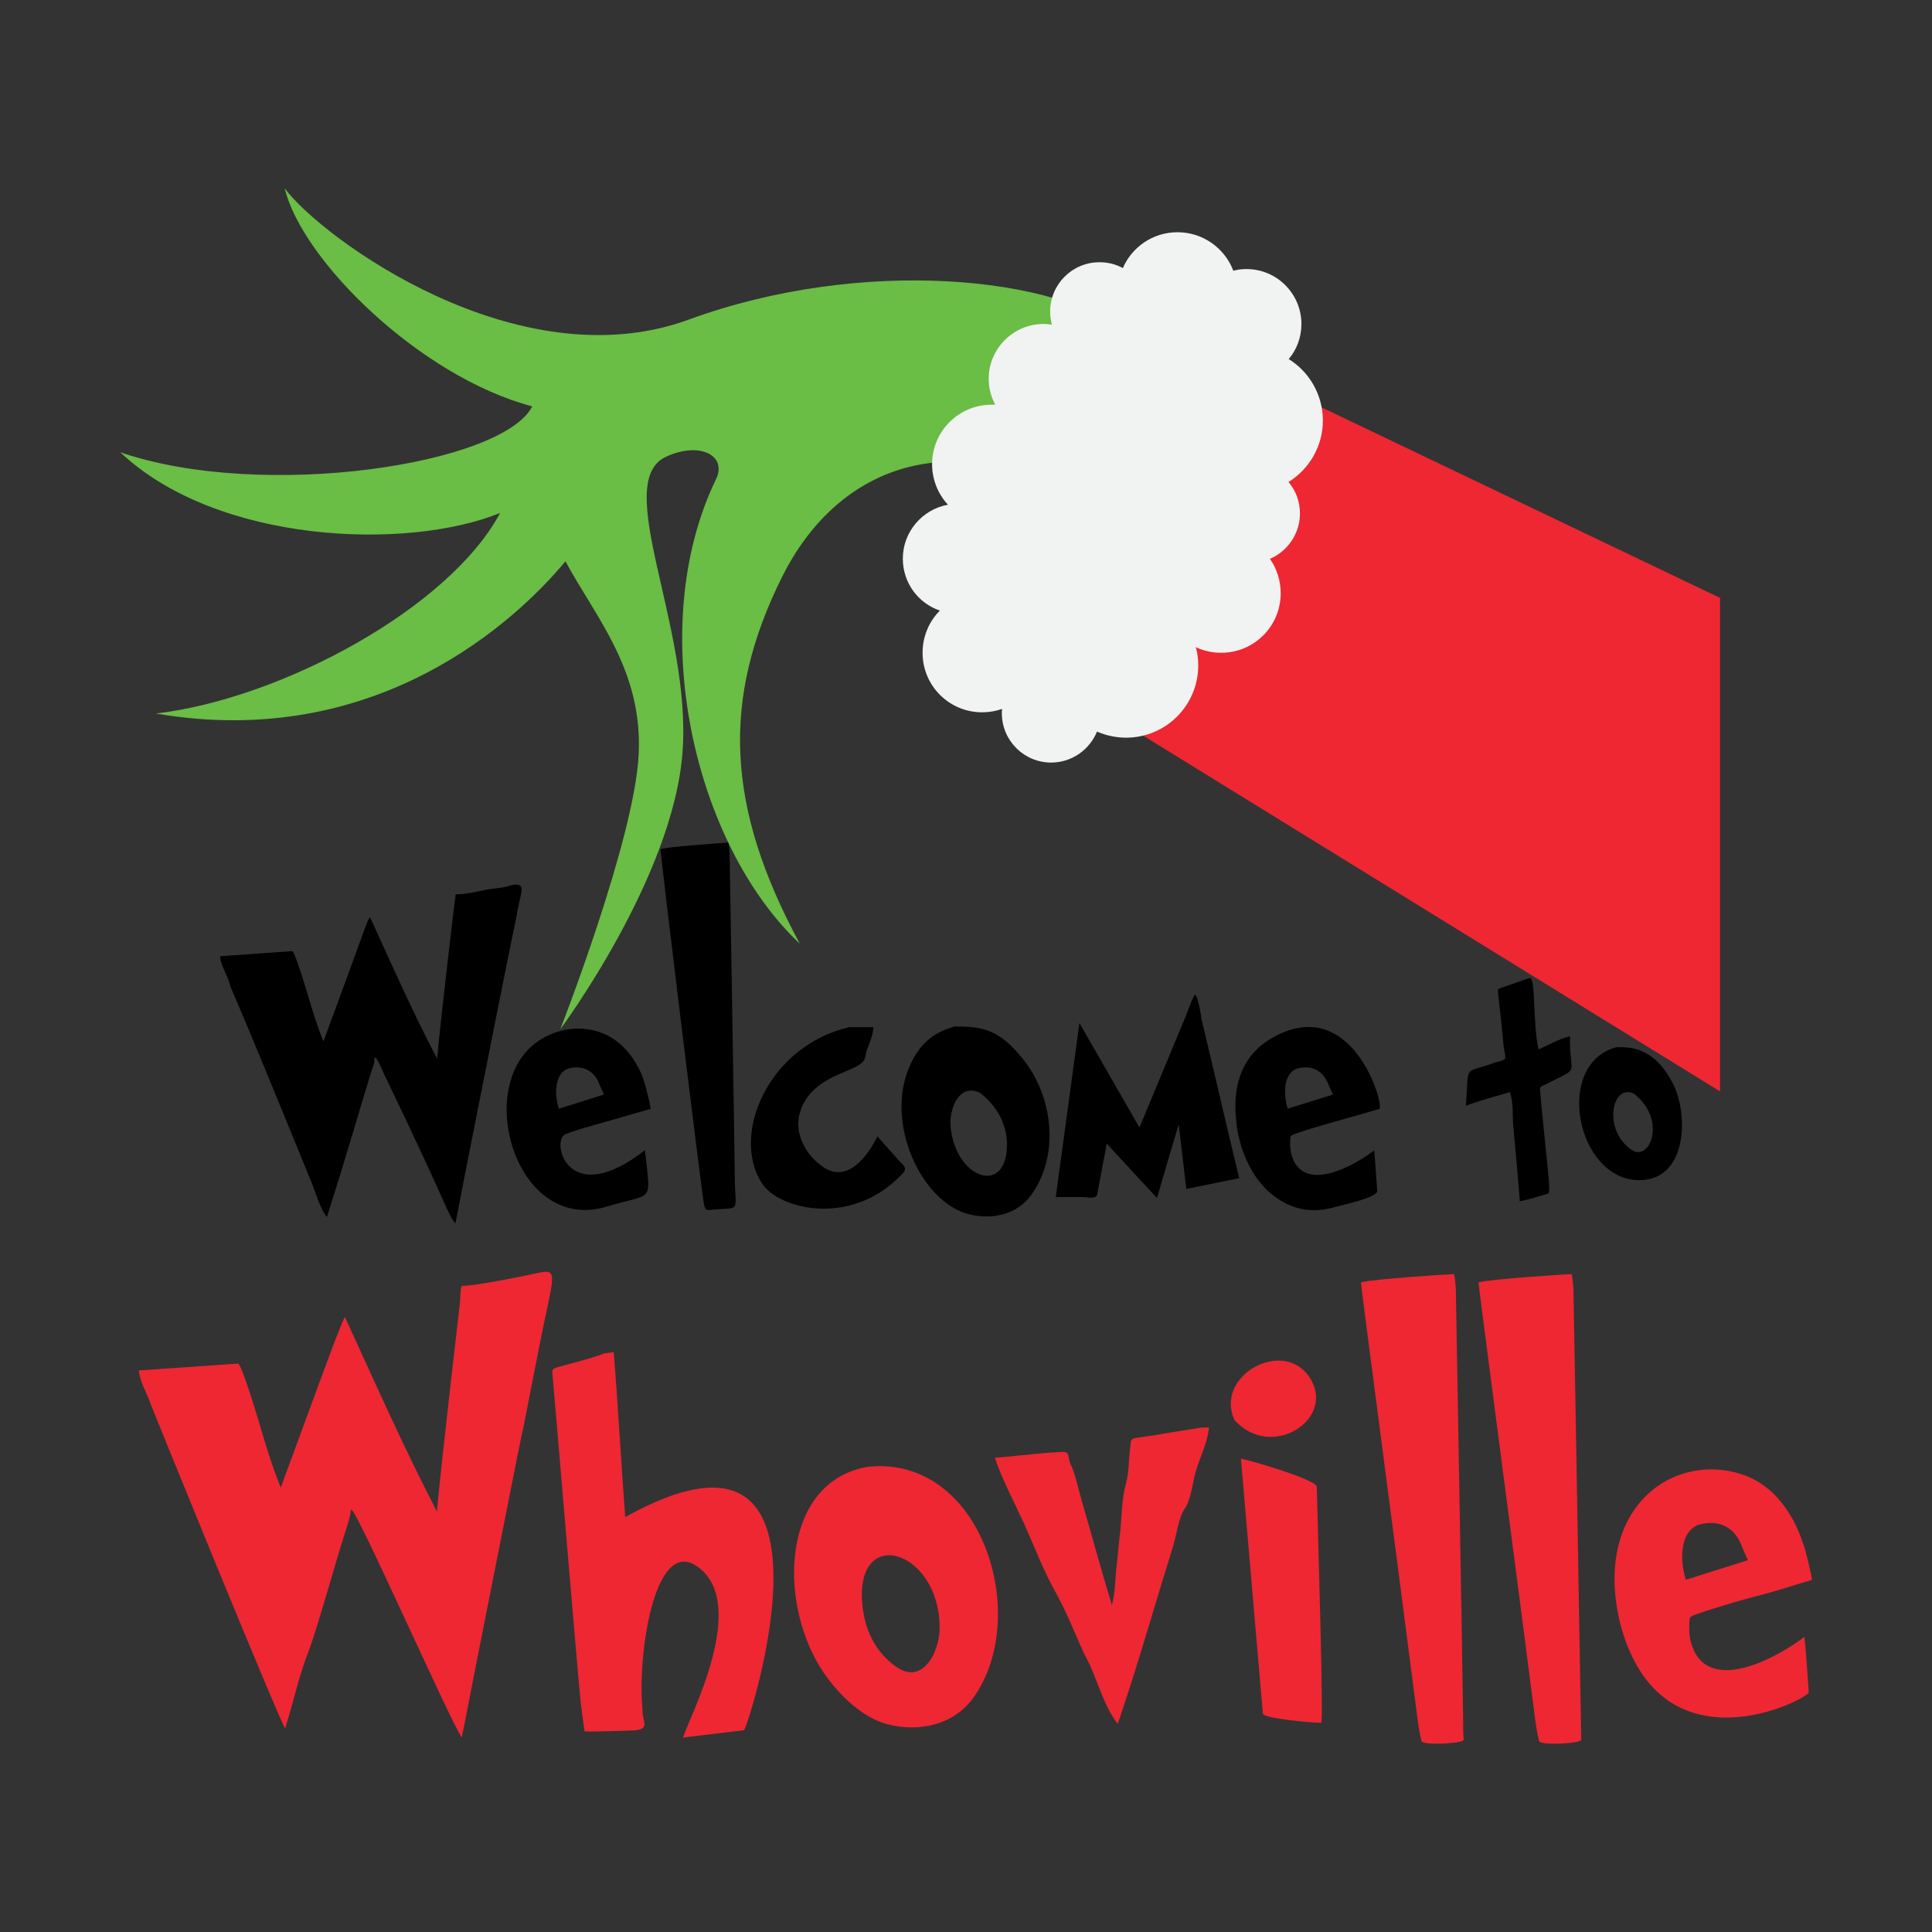 <svg xml:space="preserve" style="enable-background:new 0 0 792 792;" viewBox="0 0 792 792" y="0px" x="0px" xmlns:xlink="http://www.w3.org/1999/xlink" xmlns="http://www.w3.org/2000/svg" id="Layer_1" version="1.1">
<rect x="0" y="0" width="792" height="792" fill="#333333" stroke="none"/>
<style type="text/css">
	.st0{fill:#010101;}
	.st1{fill:#EE2933;}
	.st2{fill:#FFFFFF;}
	.st3{fill:#9ACA3E;}
	.st4{fill:#191917;}
	.st5{fill:#F6EB16;}
	.st6{fill:#E11E26;}
	.st7{fill:#AFD136;}
	.st8{fill:#E7E86B;}
	.st9{fill:#CD5127;}
	.st10{fill:#99CA3E;}
	.st11{fill:#EE2733;}
	.st12{fill:#6ABD45;}
	.st13{fill:#F1F2F2;}
	.st14{fill:#151913;}
	.st15{fill:#DA1F26;}
	.st16{fill:#1B2119;}
	.st17{fill:#D91F26;}
	.st18{fill:#1A1A1A;}
	.st19{fill:#1A1B1A;}
	.st20{fill:#ED1C24;}
	.st21{fill:#8DC240;}
	.st22{fill:#9BCB3C;}
	.st23{fill:#00AEEF;}
	.st24{fill:#046937;}
	.st25{fill:#C1282D;}
	.st26{fill:#006838;}
	.st27{fill:#9AC03C;}
	.st28{fill:#DF222B;}
	.st29{fill:#040404;}
	.st30{fill:#FBB040;}
	.st31{fill:#0B9447;}
	.st32{fill:#F6E502;}
	.st33{fill:#C32026;}
	.st34{fill:#264E25;}
	.st35{fill:#DF647A;}
	.st36{fill:#EFC629;}
	.st37{fill:#EC1D25;}
	.st38{fill:#FFF9E8;}
	.st39{fill:#2B72BA;}
	.st40{fill:#FFD674;}
	.st41{fill:#252121;}
	.st42{fill:#252121;stroke:#252121;}
	.st43{fill:#74BF4C;}
	.st44{fill:#E5212E;}
	.st45{fill:#A5A5A5;}
	.st46{fill:#9ACA3C;}
	.st47{fill:#ED2A34;}
	.st48{fill:#6DBD46;}
	.st49{fill:#F2F2F2;}
	.st50{fill:#E02228;}
	.st51{fill:#AAAAAB;}
	.st52{fill:#DF1F2B;}
	.st53{fill:#92C43E;}
	.st54{fill:#E6E7E8;}
	.st55{fill:#0E0F10;}
	.st56{fill:#EADD3B;}
	.st57{fill:#F6F8F7;}
	.st58{fill:#ED7D22;}
	.st59{fill-rule:evenodd;clip-rule:evenodd;fill:#C32026;}
	.st60{fill-rule:evenodd;clip-rule:evenodd;fill:#1F2020;}
	.st61{fill-rule:evenodd;clip-rule:evenodd;fill:#6ABD45;}
	.st62{fill:#242424;}
	.st63{fill:#F7E504;}
	.st64{fill:none;}
	.st65{fill:#A8CF38;}
	.st66{fill:#009444;}
	.st67{fill:#F5EB0E;}
	.st68{fill:#020202;}
	.st69{fill:#E01F28;}
	.st70{fill:#AFD137;}
	.st71{fill:#9BCB3D;}
	.st72{fill:#7E8736;}
	.st73{fill:#F8E712;}
	.st74{fill:#AAD037;}
	.st75{fill:#C92030;}
	.st76{fill:#ABABAC;}
	.st77{fill:#E7E7E7;}
	.st78{fill:#00A14B;}
	.st79{fill:#D3AB2A;}
	.st80{fill:#65B145;}
	.st81{fill:#D9D8AD;}
	.st82{fill:#96712C;}
	.st83{fill:#231F20;}
	.st84{fill:#487D3A;}
	.st85{fill:#C92327;}
	.st86{fill:#3E6932;}
	.st87{fill:#DD2C26;}
	.st88{fill:#B82025;}
	.st89{fill:#EFECEA;}
	.st90{fill:#6DBE45;}
	.st91{fill:#EE3431;}
	.st92{stroke:#010101;}
	.st93{fill:#92C43F;}
	.st94{fill:#D2AB2A;}
	.st95{fill:#8FC048;}
	.st96{fill:#2B4720;}
	.st97{fill:#A3CE44;}
	.st98{fill:#010101;stroke:#010101;}
	.st99{fill:#060709;}
	.st100{fill:#8CC541;}
	.st101{fill:#E02429;}
	.st102{fill:#FBFCFC;}
	.st103{fill:#259949;}
	.st104{fill:#1C8BCC;}
	.st105{fill:#13773C;}
	.st106{fill:#ED1E24;}
	.st107{fill:#9BC13C;}
	.st108{fill:#244A23;}
	.st109{fill:#BB2025;}
	.st110{fill:#51B848;}
	.st111{fill:#BC2029;}
</style>
<g>
	<g>
		<polygon points="705.1,447.4 461.7,297.3 533,162.8 705.1,245.1" class="st11"></polygon>
		<path d="M220.6,521.8c9-1.9,6.1,1.1,0,32.5c-16.7,85.5,8.6-44.3-25.6,128.9c-1.9,9.7-3.7,19.3-5.7,29
			c-3.7-4.3-43.8-95.1-45.3-93.3c-0.7,0.9,0.7-0.4-2.5,9.2c-3.6,11.1-11.6,40-15,48.8c-4,10.2-6.3,21.2-9.6,31.6
			c-2.4-3-55.1-132.6-55.1-132.8c-1.4-4.4-4.6-9.4-4.9-13.9c13.6-0.9,27.1-1.9,40.7-2.8c1.4-0.1,8.6,24,9.3,26.5
			c2.4,8.1,5,16.5,8.2,24.3c10.4-28,24.5-67.5,26.3-69.9c12.2,26.6,24.2,53.7,37.7,79.7c2-22,9.4-85,9.4-85.1
			c0.2-1.1,0.1-6.6,0.9-7.4C194.8,527.3,220.1,522,220.6,521.8z M251.6,554.3c1.8,22.6,3,45.1,4.7,67.6c95.8-53.3,50,87.2,48.7,87.4
			c-3.7,0.4-11.8,1.4-25,3c2.4-8.1,27.7-55.3,5.6-70.3c-17.7-11.9-24.4,37.9-22.2,58.7c-0.3,4.8,3.3,7.9-2.8,8.6
			c-0.8,0.1-20.9,0.8-21,0.4c-0.5-3.8-1-7.6-1.5-11.3c-0.7-5.4-11.2-131-11.5-133.7c-0.4-3.2-0.4-3.6,2.6-4.4
			C256.3,553.1,242.1,555.6,251.6,554.3z M355.7,601.3c46.8-5,67.3,61.3,43.3,94.7c-8.1,11.2-22.2,14.1-35,10.9
			c-11.4-2.9-22.1-14.1-28-23.8C318.7,654.7,321.2,607.2,355.7,601.3z M353.5,657.8c1,10.4,5.3,19.4,13.9,25.5
			c11.1,7.8,17.9-6.7,17.8-16.1C385.1,635.3,350.4,624.7,353.5,657.8z M492.6,585.2c1,0,2,0,3,0c-0.6,6.9-4.5,13.5-6,20.3
			c-0.8,3.7-1.8,10.1-4,13.1c-2.3,3.1-3.3,10.5-4.5,14.5c-1.6,5.3-3.2,10.7-4.9,16c-5.8,19.2-11.5,38.6-18,57.6
			c-6.4-8.2-8.6-19.8-13.8-28.8c-3.8-8.4-7.3-17.4-11.8-25.4c-4.9-8.7-8.6-18.6-12.7-27.7c-4.1-9-8.9-17.9-12.1-27.2
			c7.5-0.6,14.9-1.5,22.4-2.1c1.7-0.1,3.4-0.2,5.1-0.3c3.6-0.2,2.2,2.1,3.6,5.1c2.1,4.4,3,9.7,4.4,14.4c4.2,14.4,8.1,28.9,12.5,43.3
			c1.4-4.9,1.3-10.7,1.9-15.7c0.6-4.7,0.9-9.5,1.5-14.3c0.7-6.3,0.6-13.8,2.4-19.9c1.2-4.2,1.1-10.2,1.7-14.5
			c0.4-3.1-0.3-3.8,3.3-4.3c2-0.3,3.9-0.5,5.9-0.8C479.1,587.3,485.8,586.3,492.6,585.2z M536.9,564.7c11,16.9-15.5,34.3-30.8,17.5
			C497.6,564,526.1,548.2,536.9,564.7z M508.7,598c2.8,0.3,31,8.5,31.1,11.5c0.7,27.7,2.8,95.9,1.8,96.7c-2.3,0.2-23.7-1.7-23.9-3.7
			C514.7,667.7,511.7,632.8,508.7,598z M557.9,525.7c4.8-1.4,38.1-3.5,38.2-3.4c0.4,2.1,0.6,4.2,0.7,6.3c0,0.1,2.8,158.1,3,176.6
			c0,2.7,0,5.4,0.2,8c0.1,1.5-16.8,2.5-17.3,0.5c-0.7-3-1.2-5.9-1.6-9C571.3,628.3,557.9,527.4,557.9,525.7z M606.1,525.7
			c4.8-1.4,38.1-3.5,38.2-3.4c0.4,2.1,0.6,4.2,0.7,6.3c0.1,2,3.2,184,3.2,184.6c0.1,1.5-16.8,2.5-17.3,0.5c-0.7-3-1.2-5.9-1.6-9
			c-3.9-30.5-7.9-61.1-11.9-91.6C617.4,613,606.1,526.9,606.1,525.7z M714.1,604.4c14.8,4.9,23.3,19.3,26.9,34.8
			c0.2,1,2.1,8.4,1.7,8.5c-1.6,0.5-3.1,0.9-4.7,1.4c-5.1,1.5-10.1,3.2-15.2,4.5c-6.4,1.6-19.1,5.2-27.8,8.3c-2.5,0.9-2.4,1-2.5,3.9
			c-0.1,3.1,0.1,6.2,1.2,9.1c7.2,20.1,35.5,4.2,46-3.9c0.8,7.6,1.2,15.1,1.8,22.7c0.2,2.6-60.5,34.3-77.2-27.7
			C652.6,619,685.2,594.9,714.1,604.4z M714.1,634.1c-2.6-7.5-8.6-11-16.4-9.4c-9.6,1.9-9,15.7-6.6,22.9c8.5-2.7,16.9-5.3,25.4-8
			C715.7,637.7,714.9,635.9,714.1,634.1z" class="st11"></path>
	</g>
	<path d="M463,137.1c-29.5-24.3-110.4-31.8-180.6-6.1c-70.2,25.7-150.6-33.5-165.7-53.8c7.2,29.7,55.7,77.3,101.5,89.4
		c-12.3,23.9-110.6,38.8-168.9,18.8C89,222.9,166.8,225.8,205,210.3c-20.7,38.8-89.3,76.1-141.1,82.2
		c90.4,15.5,147.8-38.2,167.9-62.4c12.2,22.7,31.8,44.6,30,79.3c-1.7,34.7-32.1,112.5-32.1,112.5s46.4-62.4,50.1-113.7
		c3.8-51.3-29.4-110.6-6.7-121c14-6.4,25.1-0.3,20.4,9.3c-29.5,60.9-9,149.6,34.4,190.4c-30.3-56-32.3-100.2-7.3-150.4
		c21.9-44,66.8-62.4,119.8-32.9L463,137.1z" class="st12"></path>
	<path d="M385.3,250.3c-4.4,4.4-7.1,10.5-7.1,17.3c0,13.5,10.9,24.4,24.4,24.4c2.9,0,5.7-0.5,8.2-1.4
		c-0.1,0.6-0.1,1.2-0.1,1.8c0,11.2,9.1,20.2,20.2,20.2c8.5,0,15.8-5.3,18.8-12.7c3.7,1.6,7.7,2.5,11.9,2.5
		c16.4,0,29.6-13.3,29.6-29.6c0-2.6-0.3-5.1-1-7.5c3.2,1.5,6.7,2.3,10.4,2.3c13.5,0,24.4-10.9,24.4-24.4c0-5.2-1.6-10.1-4.4-14.1
		c7.2-3.1,12.3-10.3,12.3-18.6c0-4.9-1.7-9.4-4.7-12.9c8.4-5.2,14.1-14.6,14.1-25.2c0-10.6-5.6-20-14-25.2c3.3-3.9,5.2-8.9,5.2-14.4
		c0-12.4-10.1-22.5-22.5-22.5c-1.9,0-3.7,0.2-5.4,0.7c-3.5-9.2-12.4-15.8-22.9-15.8c-10.1,0-18.7,6.1-22.4,14.7
		c-2.9-1.6-6.1-2.4-9.6-2.4c-11.2,0-20.2,9.1-20.2,20.2c0,1.9,0.3,3.7,0.7,5.4c-1.1-0.2-2.3-0.3-3.4-0.3
		c-12.4,0-22.5,10.1-22.5,22.5c0,3.8,1,7.5,2.7,10.6c-0.5,0-1,0-1.5,0c-13.5,0-24.4,10.9-24.4,24.4c0,6.4,2.5,12.3,6.5,16.6
		c-10.5,1.9-18.5,11.1-18.5,22.1C370.1,238.9,376.4,247.3,385.3,250.3z" class="st13"></path>
	<g>
		<path d="M209.5,362.9c5.4-1.2,4.6,1.7,3.6,5.9c-0.4,2-0.9,3.9-1.2,5.9c-0.3,2.2,1.5-8.8-21.1,105.7c-1.4,7.1-2.7,14.1-4.1,21.1
			c-3.4-3.9-2.2-5.1-29.3-61.3c-0.2-0.4-3.1-7.4-3.7-6.6c-0.5,0.6-0.1,1.7-0.4,2.4c-0.5,1.4-0.9,2.9-1.4,4.3
			c-1.7,5.2-9.4,32-17.9,58.6c-2.8-3.5-4.4-9.5-6.1-13.7c-38.2-93.8-31.5-75-34.1-83c-1-3.2-3.4-6.8-3.6-10.2
			c9.9-0.7,19.7-1.4,29.6-2.1c1-0.1,6.3,17.5,6.8,19.3c1.8,5.9,3.6,12,6,17.7c19.2-51.9,17.6-48.9,19.1-50.9
			c8.9,19.4,17.6,39.2,27.5,58c1.4-16,7.5-67.3,7.6-67.4c3.7,0.1,8.8-1.1,12.6-1.9C202.8,364.1,206.3,364.1,209.5,362.9z M222,425.9
			c7.2-4.3,15.8-5.5,23.8-2.8c7.8,2.6,13.3,9,16.7,16.2c1.4,3,2.2,6,2.9,9.1c0.2,0.7,1.6,6.1,1.2,6.2c-36.3,10.5-13.9,3.9-28.9,8.3
			c-2,0.6-3.9,1.3-5.8,2c-6.3,2.2,0.4,31.6,32.5,6.6c2.3,22.4,4,17.2-15.6,23.1C211,506.2,193.1,443.1,222,425.9z M245.8,444.7
			c-1.9-5.4-6.3-8-11.9-6.9c-7,1.4-6.6,11.5-4.8,16.7c6.2-1.9,12.3-3.9,18.5-5.8C247,447.4,246.4,446,245.8,444.7z M270.8,348.1
			c3.6-1.1,26.3-2.6,26.4-2.6c0.3,0.1,1.2-0.3,1.4-0.1c0.3,1.6,0.4,3.3,0.5,4.9c0,0.1,2.1,124.9,2.1,131.8c0.1,15,2.8,12.9-8.1,13.7
			c-3.1,0.2-3.8,1.1-4.5-2C287.8,490.1,270.8,351.6,270.8,348.1z M348,421.1c3.3,0,6.6,0,10,0c0,3.1-1.6,6.4-2.6,9.3
			c-0.4,1.1-0.5,2.2-0.8,3.3c-1.6,6.1-20.3,5.7-26.2,20.9c-3.5,8.9,1.4,18.5,8.9,23.7c10.1,7,18.2-4.2,22.4-12.4
			c2.6,2.9,5.1,5.7,7.7,8.6c0.9,1,1.8,2,2.7,2.9c2.1,2.1,0,3.6-1.6,5.2c-20.2,20.1-49.2,13.3-56.2,2.4
			C299.6,465.5,314.6,429,348,421.1z M391.3,420.8c11.4,0,18.2,1,28.1,13.4c12.3,15.3,15.1,39.3,3.4,55.6c-5.9,8.2-16.2,10.3-25.5,8
			c-19.7-4.9-34.8-37.7-24.3-61C377,428,382.4,423.3,391.3,420.8z M389.7,462c2,21.3,23.3,28.6,23.1,6.8
			c-0.1-8.3-4.4-15.6-10.9-20.7C393.5,443.8,389,454,389.7,462z M489.8,407.8c1.4,0.2,2.6,9.1,2.9,10.6c2.1,8.7,4.1,17.5,6.2,26.2
			c3,12.8,6,25.6,9.1,38.4c-7.2,1.5-14.5,2.9-21.7,4.4c-1-8.8-2.1-17.7-3.1-26.5c-3,10.1-6,20.1-8.9,30.2
			c-6.9-7.4-13.8-14.9-20.6-22.3c-1.3,6.9-2.6,13.8-3.9,20.7c-0.4,2.3-4.3,1.2-6.3,1.2c-3.6,0-7.1,0-10.7,0
			c3.2-23.8,6.5-47.6,9.7-71.3c8.2,14.3,16.4,28.5,24.6,42.8c0.6-1.4,17.9-43,19.1-45.9C487.4,413.4,488.2,410.3,489.8,407.8z
			 M508.3,467.9c-3.9-15.7-2.6-33,12.5-42c33.6-20.1,47.1,28,44.6,28.7c-1.1,0.3-2.3,0.7-3.4,1c-28,8-25.3,7.2-31.3,9.3
			c-1.8,0.7-1.8,0.7-1.8,2.9c-0.1,2.2,0.1,4.5,0.9,6.7c5.3,14.7,25.8,3.1,33.5-2.9c0.6,5.5,0.8,11,1.3,16.5c0.3,2.9-15,6-16.9,6.6
			c-6.2,1.9-13,2-18.9-0.6C517.7,489.3,511.3,479.1,508.3,467.9C502.5,444.6,512.4,483.3,508.3,467.9z M544.6,444.7
			c-1.9-5.4-6.3-8-11.9-6.9c-7,1.4-6.6,11.5-4.8,16.7c6.2-1.9,12.3-3.9,18.5-5.8C545.8,447.4,545.2,446,544.6,444.7z"></path>
		<path d="M627.2,400.9c2.4,0.3,1.1,18.6,3.5,29.3c4.1-1.8,8.6-4.4,12.9-5.4c-0.3,17.1,5,12-10.3,19.9c-2.1,0.8-2.1,1.1-1.9,3
			c0.3,3.9,0.7,7.9,1.1,11.8c3.2,31.9,3.4,29.5,0.8,30.2c-3.4,0.9-6.8,2.2-10.3,2.7c0.1-1-2.6-30.1-2.6-30.2
			c-0.5-4.5,0.2-10.3-1.5-14.5c-6,1.8-12.1,3.4-18,5.6c1.5-17.6-1.6-12.8,11.9-17.7c0.8-0.3,3.7-0.8,4.1-1.5c0.5-0.8-0.4-4.1-0.5-5
			c-1.9-21-2.8-23.4-2.1-23.7c1.4-0.6,2.7-1,4.1-1.5C621.4,402.9,624.3,401.8,627.2,400.9z M662.5,429.3c4.5,0,15-1,23.2,14.7
			c6.7,12.9,6,40.1-14,39.8C646.3,483.4,636.9,436.4,662.5,429.3z M668.9,471.4c7.5,5,14.5-12.4,1-23
			C660.8,443.8,656.8,463.3,668.9,471.4z"></path>
	</g>
</g>
</svg>
